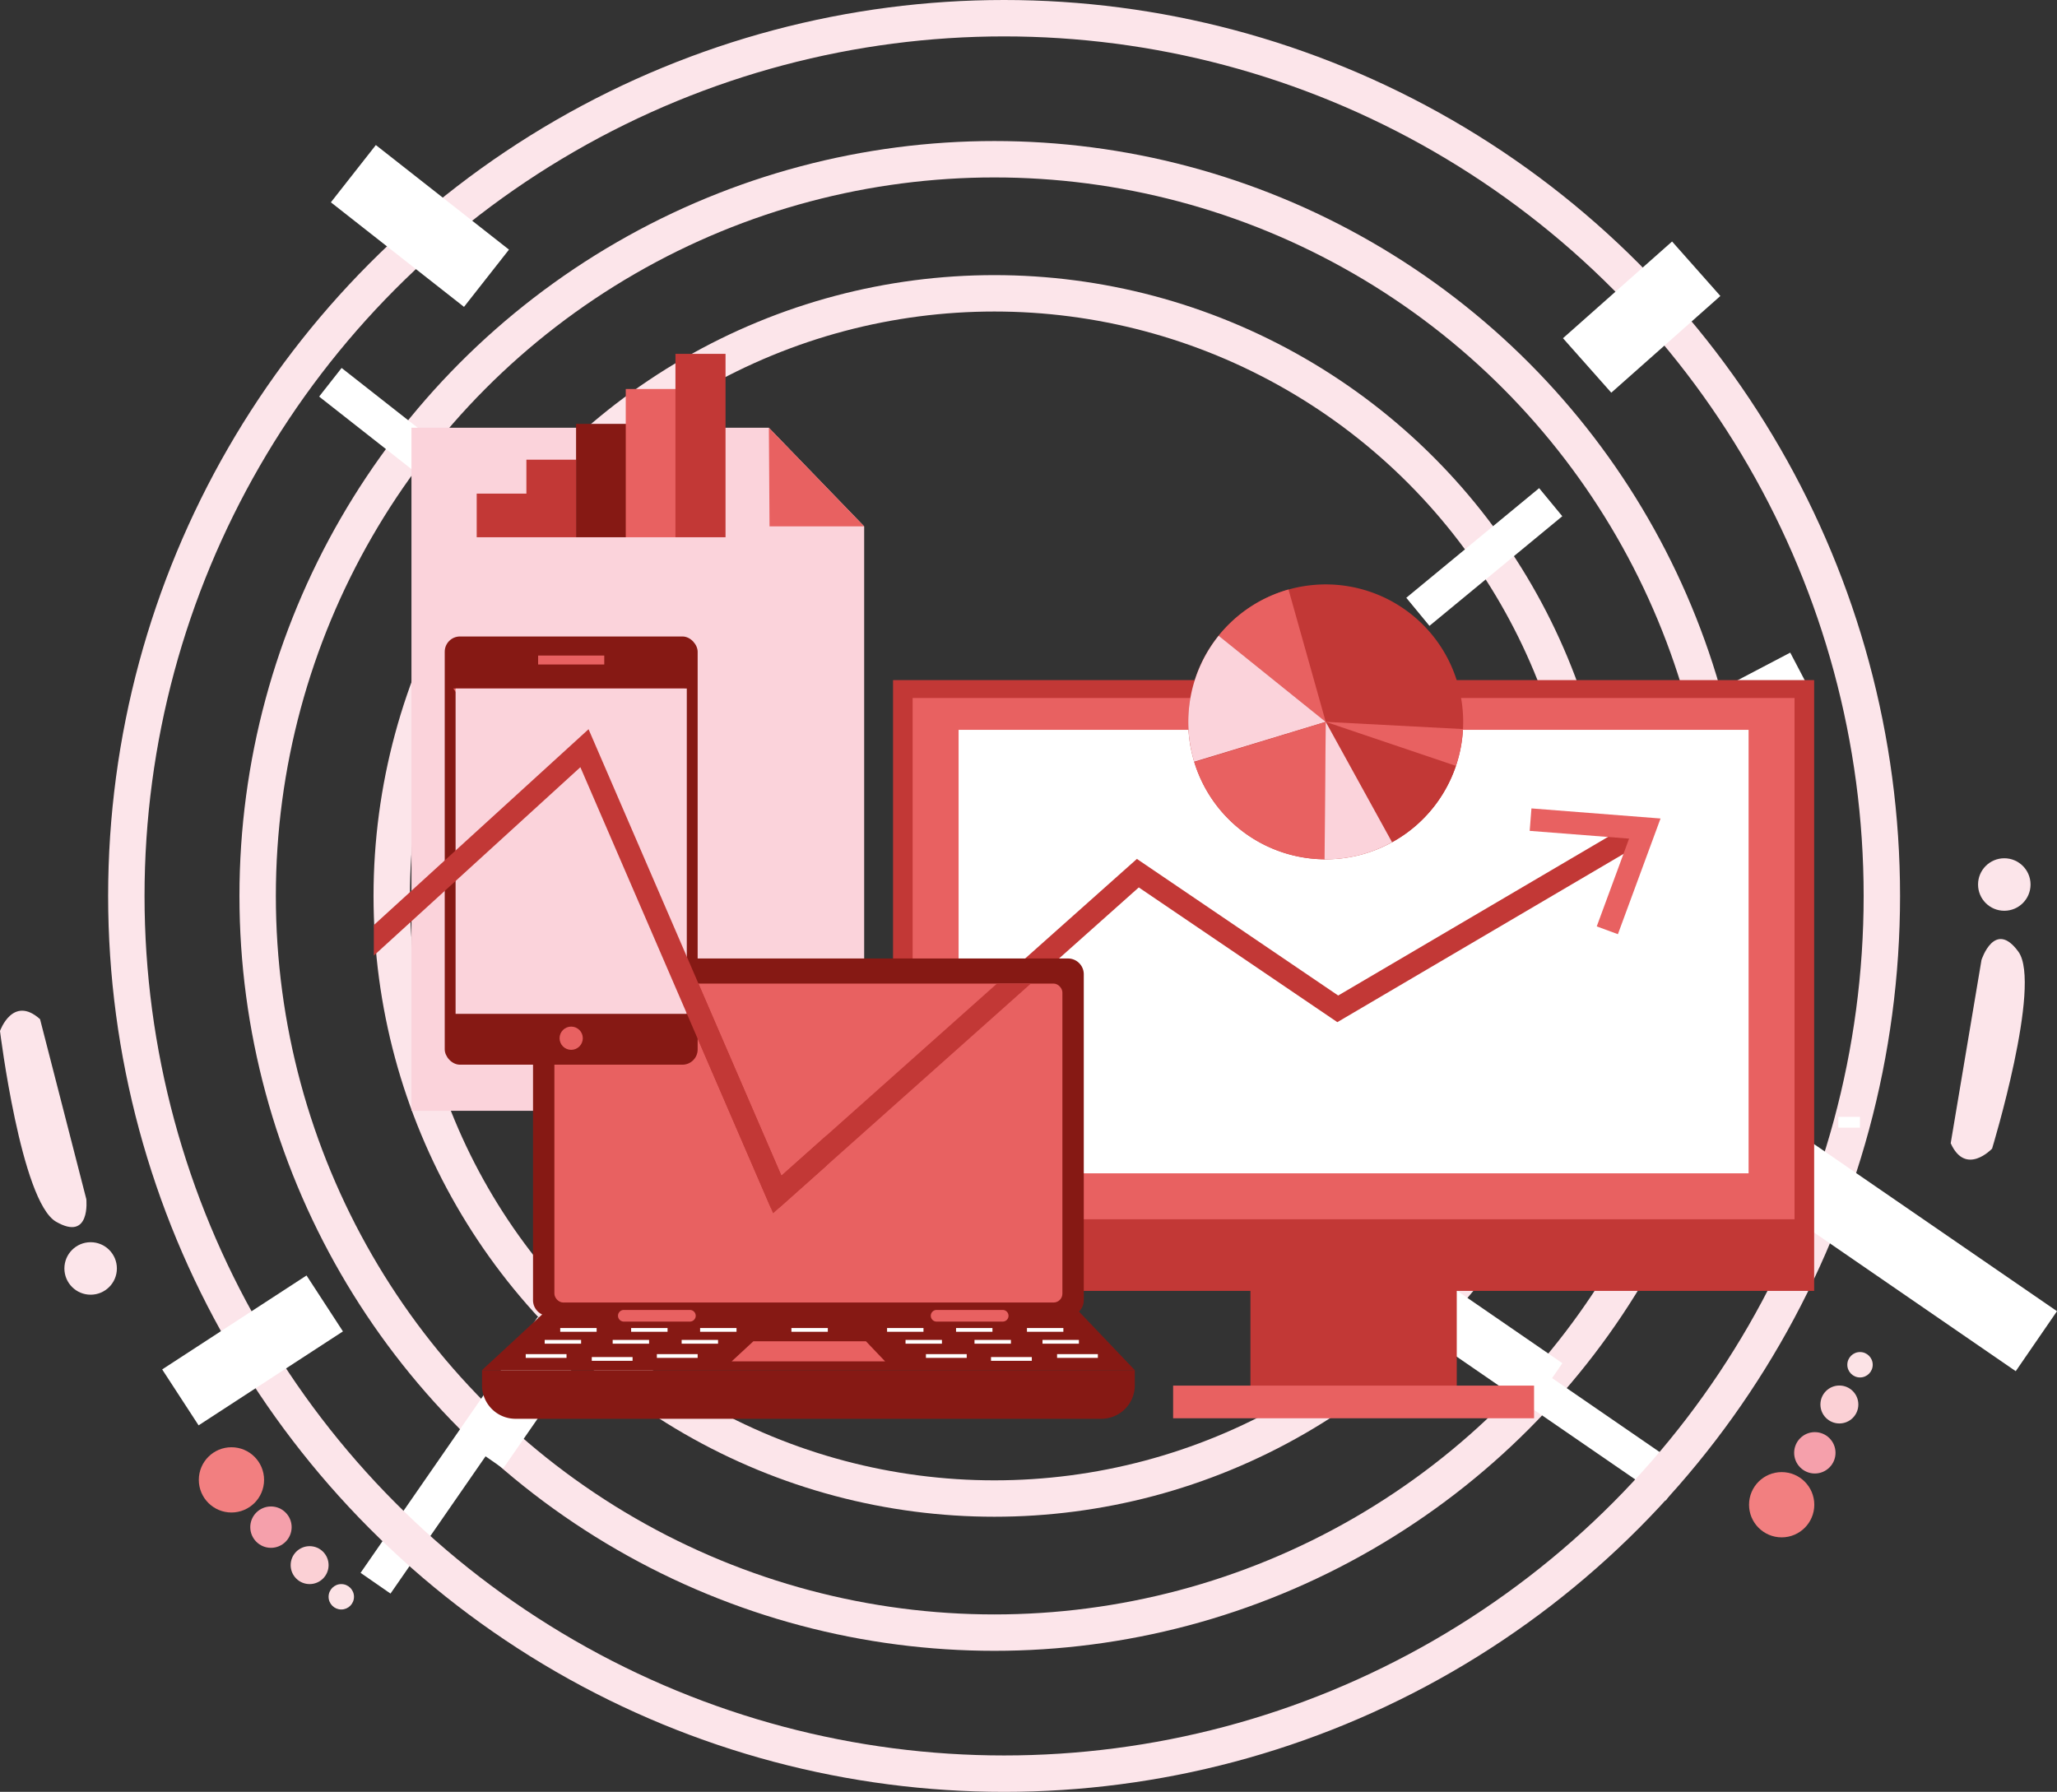 <svg xmlns="http://www.w3.org/2000/svg" xmlns:xlink="http://www.w3.org/1999/xlink"  viewBox="0 0 339.042 295.35">
  <rect x="0" y="0" width="339.042" height="295.35" fill="#333333" stroke="none"/>
  <defs>
    <clipPath id="clip-path">
      <rect id="Rectangle_1532" data-name="Rectangle 1532" width="130.209" height="73.097" fill="none"/>
    </clipPath>
    <clipPath id="clip-path-2">
      <rect id="Rectangle_1553" data-name="Rectangle 1553" width="83.731" height="52.572" rx="1.462" fill="none"/>
    </clipPath>
    <clipPath id="clip-path-3">
      <path id="Path_1333" data-name="Path 1333" d="M131.76,359.91H57.142V247.328h58.909l15.709,16.254Z" transform="translate(-57.142 -247.328)" fill="none"/>
    </clipPath>
  </defs>
  <g id="Group_787" data-name="Group 787" transform="translate(-18.987 -192.651)">
    <g id="Group_695" data-name="Group 695" transform="translate(61.454 218.898)">
      <circle id="Ellipse_169" data-name="Ellipse 169" cx="121.428" cy="121.428" r="121.428" fill="none" stroke="#fce5ea" stroke-miterlimit="10" stroke-width="6"/>
      <line id="Line_114" data-name="Line 114" x2="32.782" y2="25.751" transform="translate(11.985 36.763)" fill="none" stroke="#fff" stroke-miterlimit="10" stroke-width="6"/>
      <line id="Line_115" data-name="Line 115" x1="29.179" y2="42.143" transform="translate(19.431 192.569)" fill="none" stroke="#fff" stroke-miterlimit="10" stroke-width="6"/>
      <line id="Line_116" data-name="Line 116" x1="35.537" y2="18.638" transform="translate(218.463 83.981)" fill="none" stroke="#fff" stroke-miterlimit="10" stroke-width="6"/>
      <line id="Line_117" data-name="Line 117" x1="42.233" y1="29.048" transform="translate(191.566 189.556)" fill="none" stroke="#fff" stroke-miterlimit="10" stroke-width="6"/>
    </g>
    <ellipse id="Ellipse_170" data-name="Ellipse 170" cx="144.675" cy="144.675" rx="144.675" ry="144.675" transform="translate(39.81 195.651)" fill="none" stroke="#fce5ea" stroke-miterlimit="10" stroke-width="6"/>
    <line id="Line_118" data-name="Line 118" x2="21.943" y2="17.236" transform="translate(77.229 221.279)" fill="none" stroke="#fff" stroke-miterlimit="10" stroke-width="12"/>
    <line id="Line_119" data-name="Line 119" x1="23.792" y2="15.486" transform="translate(48.719 407.494)" fill="none" stroke="#fff" stroke-miterlimit="10" stroke-width="11"/>
    <line id="Line_120" data-name="Line 120" x1="17.981" y2="15.941" transform="translate(280.584 236.947)" fill="none" stroke="#fff" stroke-miterlimit="10" stroke-width="12"/>
    <line id="Line_121" data-name="Line 121" x1="50.318" y1="34.609" transform="translate(304.31 379.109)" fill="none" stroke="#fff" stroke-miterlimit="10" stroke-width="12"/>
    <g id="Group_696" data-name="Group 696" transform="translate(83.554 240.998)">
      <circle id="Ellipse_171" data-name="Ellipse 171" cx="99.328" cy="99.328" r="99.328" fill="none" stroke="#fce5ea" stroke-miterlimit="10" stroke-width="6"/>
      <line id="Line_122" data-name="Line 122" x2="26.816" y2="21.064" transform="translate(9.804 30.072)" fill="none" stroke="#fff" stroke-miterlimit="10" stroke-width="6"/>
      <line id="Line_123" data-name="Line 123" x1="23.869" y2="34.473" transform="translate(15.894 157.522)" fill="none" stroke="#fff" stroke-miterlimit="10" stroke-width="6"/>
      <line id="Line_124" data-name="Line 124" x1="21.897" y2="18.07" transform="translate(169.131 34.428)" fill="none" stroke="#fff" stroke-miterlimit="10" stroke-width="6"/>
      <line id="Line_125" data-name="Line 125" x1="34.547" y1="23.761" transform="translate(156.701 155.057)" fill="none" stroke="#fff" stroke-miterlimit="10" stroke-width="6"/>
    </g>
    <g id="Group_697" data-name="Group 697" transform="translate(51.757 431.199)">
      <circle id="Ellipse_172" data-name="Ellipse 172" cx="5.378" cy="5.378" r="5.378" fill="#f27f80"/>
      <circle id="Ellipse_173" data-name="Ellipse 173" cx="3.409" cy="3.409" r="3.409" transform="translate(8.481 9.761)" fill="#f5a0ab"/>
      <circle id="Ellipse_174" data-name="Ellipse 174" cx="3.126" cy="3.126" r="3.126" transform="translate(15.138 16.304)" fill="#fbd0d5"/>
      <circle id="Ellipse_175" data-name="Ellipse 175" cx="2.093" cy="2.093" r="2.093" transform="translate(21.39 22.556)" fill="#fce3e6"/>
    </g>
    <g id="Group_698" data-name="Group 698" transform="translate(307.27 415.508)">
      <circle id="Ellipse_176" data-name="Ellipse 176" cx="5.378" cy="5.378" r="5.378" transform="translate(0 19.788)" fill="#f27f80"/>
      <circle id="Ellipse_177" data-name="Ellipse 177" cx="3.409" cy="3.409" r="3.409" transform="translate(7.435 13.2)" fill="#f5a0ab"/>
      <circle id="Ellipse_178" data-name="Ellipse 178" cx="3.126" cy="3.126" r="3.126" transform="translate(11.764 5.517)" fill="#fbd0d5"/>
      <circle id="Ellipse_179" data-name="Ellipse 179" cx="2.093" cy="2.093" r="2.093" transform="translate(16.199)" fill="#fce3e6"/>
    </g>
    <g id="Group_699" data-name="Group 699" transform="translate(18.987 359.244)">
      <path id="Path_1311" data-name="Path 1311" d="M33.214,328.013s.759,7.051-5,3.714S18.987,300.3,18.987,300.3s2.095-5.982,6.6-1.952" transform="translate(-18.987 -296.954)" fill="#fce5ea"/>
      <circle id="Ellipse_180" data-name="Ellipse 180" cx="4.326" cy="4.326" r="4.326" transform="translate(10.613 38.159)" fill="#fce5ea"/>
    </g>
    <g id="Group_700" data-name="Group 700" transform="translate(340.509 334.119)">
      <path id="Path_1312" data-name="Path 1312" d="M223.16,293.087s2.17-6.75,6.082-1.36-4.336,32.461-4.336,32.461-4.344,4.617-6.82-.893" transform="translate(-218.086 -276.327)" fill="#fce5ea"/>
      <circle id="Ellipse_181" data-name="Ellipse 181" cx="4.326" cy="4.326" r="4.326" transform="translate(4.507)" fill="#fce5ea"/>
    </g>
    <g id="Group_702" data-name="Group 702" transform="translate(225.088 400.581)">
      <g id="Group_701" data-name="Group 701">
        <rect id="Rectangle_1527" data-name="Rectangle 1527" width="34.007" height="23.688" fill="#c23836"/>
      </g>
    </g>
    <g id="Group_704" data-name="Group 704" transform="translate(212.346 421.039)">
      <g id="Group_703" data-name="Group 703">
        <rect id="Rectangle_1528" data-name="Rectangle 1528" width="59.49" height="5.384" fill="#e86161"/>
      </g>
    </g>
    <g id="Group_706" data-name="Group 706" transform="translate(166.182 304.752)">
      <g id="Group_705" data-name="Group 705">
        <rect id="Rectangle_1529" data-name="Rectangle 1529" width="151.82" height="100.675" fill="#c23836"/>
      </g>
    </g>
    <g id="Group_708" data-name="Group 708" transform="translate(169.412 307.705)">
      <g id="Group_707" data-name="Group 707">
        <rect id="Rectangle_1530" data-name="Rectangle 1530" width="145.36" height="85.917" fill="#e86161"/>
      </g>
    </g>
    <g id="Group_710" data-name="Group 710" transform="translate(176.987 312.95)">
      <g id="Group_709" data-name="Group 709">
        <rect id="Rectangle_1531" data-name="Rectangle 1531" width="130.209" height="73.097" fill="#fff"/>
      </g>
    </g>
    <g id="Group_713" data-name="Group 713" transform="translate(176.987 312.95)">
      <g id="Group_712" data-name="Group 712" clip-path="url(#clip-path)">
        <g id="Group_711" data-name="Group 711" transform="translate(-116.469 -0.098)">
          <path id="Path_1313" data-name="Path 1313" d="M130.6,348.008,98.833,274.481,47.208,321.568l-2.5-2.745,55.473-50.6,31.79,73.585L190.561,289.6l33.179,22.516,47.535-27.945,1.883,3.2L223.6,316.507,190.871,294.3Z" transform="translate(-44.705 -268.227)" fill="#c23836"/>
        </g>
      </g>
    </g>
    <g id="Group_714" data-name="Group 714" transform="translate(86.804 263.158)">
      <path id="Path_1314" data-name="Path 1314" d="M135.6,350.036H60.982V237.454h58.909L135.6,253.708Z" transform="translate(-60.982 -237.454)" fill="#fbd3db"/>
    </g>
    <g id="Group_715" data-name="Group 715" transform="translate(145.714 263.158)">
      <path id="Path_1315" data-name="Path 1315" d="M97.461,237.454l15.709,16.254H97.57Z" transform="translate(-97.461 -237.454)" fill="#e86161"/>
    </g>
    <g id="Group_716" data-name="Group 716" transform="translate(98.434 408.407)">
      <path id="Path_1316" data-name="Path 1316" d="M68.184,337.477,79.07,327.4h87.1l9.607,10.079Z" transform="translate(-68.184 -327.398)" fill="#861914"/>
    </g>
    <g id="Group_717" data-name="Group 717" transform="translate(106.842 350.639)">
      <path id="Path_1317" data-name="Path 1317" d="M161.606,350.542H75.95a2.6,2.6,0,0,1-2.56-2.647V294.273a2.6,2.6,0,0,1,2.56-2.647h85.657a2.6,2.6,0,0,1,2.56,2.647V347.9A2.6,2.6,0,0,1,161.606,350.542Z" transform="translate(-73.39 -291.626)" fill="#861914"/>
    </g>
    <g id="Group_718" data-name="Group 718" transform="translate(110.364 354.772)">
      <rect id="Rectangle_1533" data-name="Rectangle 1533" width="83.731" height="52.572" rx="1.462" fill="#e86161"/>
    </g>
    <g id="Group_719" data-name="Group 719" transform="translate(98.435 418.487)">
      <path id="Path_1318" data-name="Path 1318" d="M170.261,341.66H73.7a5.514,5.514,0,0,1-5.513-5.515v-2.5h107.59v2.5A5.514,5.514,0,0,1,170.261,341.66Z" transform="translate(-68.184 -333.64)" fill="#861914"/>
    </g>
    <g id="Group_720" data-name="Group 720" transform="translate(120.849 408.567)">
      <path id="Path_1319" data-name="Path 1319" d="M94.872,328.456a.96.96,0,0,1-.961.961H83.023a.96.96,0,0,1-.959-.961h0a.96.96,0,0,1,.959-.959H93.911a.961.961,0,0,1,.961.959Z" transform="translate(-82.064 -327.497)" fill="#e86161"/>
    </g>
    <g id="Group_721" data-name="Group 721" transform="translate(172.403 408.567)">
      <path id="Path_1320" data-name="Path 1320" d="M126.8,328.456a.961.961,0,0,1-.961.961H114.949a.96.96,0,0,1-.961-.961h0a.961.961,0,0,1,.961-.959h10.888a.962.962,0,0,1,.961.959Z" transform="translate(-113.988 -327.497)" fill="#e86161"/>
    </g>
    <g id="Group_722" data-name="Group 722" transform="translate(139.581 413.733)">
      <path id="Path_1321" data-name="Path 1321" d="M93.663,334.009l3.578-3.313H115.8l3.157,3.313Z" transform="translate(-93.663 -330.696)" fill="#e86161"/>
    </g>
    <g id="Group_723" data-name="Group 723" transform="translate(149.431 411.548)">
      <rect id="Rectangle_1534" data-name="Rectangle 1534" width="6.001" height="0.619" fill="#fff"/>
    </g>
    <g id="Group_733" data-name="Group 733" transform="translate(105.639 411.548)">
      <g id="Group_724" data-name="Group 724" transform="translate(0 4.303)">
        <rect id="Rectangle_1535" data-name="Rectangle 1535" width="6.724" height="0.619" fill="#fff"/>
      </g>
      <g id="Group_725" data-name="Group 725" transform="translate(5.686)">
        <rect id="Rectangle_1536" data-name="Rectangle 1536" width="6.001" height="0.619" fill="#fff"/>
      </g>
      <g id="Group_726" data-name="Group 726" transform="translate(3.125 1.962)">
        <rect id="Rectangle_1537" data-name="Rectangle 1537" width="6.001" height="0.62" fill="#fff"/>
      </g>
      <g id="Group_727" data-name="Group 727" transform="translate(17.374)">
        <rect id="Rectangle_1538" data-name="Rectangle 1538" width="6.002" height="0.619" fill="#fff"/>
      </g>
      <g id="Group_728" data-name="Group 728" transform="translate(14.332 1.962)">
        <rect id="Rectangle_1539" data-name="Rectangle 1539" width="6.001" height="0.62" fill="#fff"/>
      </g>
      <g id="Group_729" data-name="Group 729" transform="translate(21.614 4.303)">
        <rect id="Rectangle_1540" data-name="Rectangle 1540" width="6.724" height="0.619" fill="#fff"/>
      </g>
      <g id="Group_730" data-name="Group 730" transform="translate(28.742)">
        <rect id="Rectangle_1541" data-name="Rectangle 1541" width="6.001" height="0.619" fill="#fff"/>
      </g>
      <g id="Group_731" data-name="Group 731" transform="translate(25.699 1.962)">
        <rect id="Rectangle_1542" data-name="Rectangle 1542" width="6.002" height="0.62" fill="#fff"/>
      </g>
      <g id="Group_732" data-name="Group 732" transform="translate(10.887 4.785)">
        <rect id="Rectangle_1543" data-name="Rectangle 1543" width="6.724" height="0.619" fill="#fff"/>
      </g>
    </g>
    <g id="Group_743" data-name="Group 743" transform="translate(165.198 411.548)">
      <g id="Group_734" data-name="Group 734" transform="translate(28.019 4.303)">
        <rect id="Rectangle_1544" data-name="Rectangle 1544" width="6.724" height="0.619" fill="#fff"/>
      </g>
      <g id="Group_735" data-name="Group 735" transform="translate(23.055)">
        <rect id="Rectangle_1545" data-name="Rectangle 1545" width="6.002" height="0.619" fill="#fff"/>
      </g>
      <g id="Group_736" data-name="Group 736" transform="translate(25.617 1.962)">
        <rect id="Rectangle_1546" data-name="Rectangle 1546" width="6.001" height="0.62" fill="#fff"/>
      </g>
      <g id="Group_737" data-name="Group 737" transform="translate(11.368)">
        <rect id="Rectangle_1547" data-name="Rectangle 1547" width="6.001" height="0.619" fill="#fff"/>
      </g>
      <g id="Group_738" data-name="Group 738" transform="translate(14.41 1.962)">
        <rect id="Rectangle_1548" data-name="Rectangle 1548" width="6.001" height="0.62" fill="#fff"/>
      </g>
      <g id="Group_739" data-name="Group 739" transform="translate(6.404 4.303)">
        <rect id="Rectangle_1549" data-name="Rectangle 1549" width="6.724" height="0.619" fill="#fff"/>
      </g>
      <g id="Group_740" data-name="Group 740">
        <rect id="Rectangle_1550" data-name="Rectangle 1550" width="6.001" height="0.619" fill="#fff"/>
      </g>
      <g id="Group_741" data-name="Group 741" transform="translate(3.042 1.962)">
        <rect id="Rectangle_1551" data-name="Rectangle 1551" width="6.001" height="0.62" fill="#fff"/>
      </g>
      <g id="Group_742" data-name="Group 742" transform="translate(17.131 4.785)">
        <rect id="Rectangle_1552" data-name="Rectangle 1552" width="6.725" height="0.619" fill="#fff"/>
      </g>
    </g>
    <g id="Group_746" data-name="Group 746" transform="translate(110.364 354.772)">
      <g id="Group_745" data-name="Group 745" clip-path="url(#clip-path-2)">
        <g id="Group_744" data-name="Group 744" transform="translate(-49.846 -41.92)">
          <path id="Path_1322" data-name="Path 1322" d="M130.6,348.008,98.833,274.481,47.208,321.568l-2.5-2.745,55.473-50.6,31.79,73.585L190.561,289.6,223.725,312.1l54.295-32.924,1.927,3.177-56.334,34.16L190.871,294.3Z" transform="translate(-44.705 -268.227)" fill="#c23836"/>
        </g>
      </g>
    </g>
    <g id="Group_747" data-name="Group 747" transform="translate(271.115 325.897)">
      <path id="Path_1323" data-name="Path 1323" d="M189.654,297.04l-3.487-1.284,5.331-14.468-16.383-1.28.289-3.7,21.277,1.662Z" transform="translate(-175.114 -276.304)" fill="#e86161"/>
    </g>
    <g id="Group_749" data-name="Group 749" transform="translate(214.84 288.977)">
      <g id="Group_748" data-name="Group 748">
        <path id="Path_1324" data-name="Path 1324" d="M181.317,262.871a22.656,22.656,0,1,1-31.623-5.163A22.656,22.656,0,0,1,181.317,262.871Z" transform="translate(-140.267 -253.442)" fill="#c23836"/>
      </g>
    </g>
    <g id="Group_764" data-name="Group 764" transform="translate(214.846 289.82)">
      <g id="Group_752" data-name="Group 752" transform="translate(5.002)">
        <g id="Group_751" data-name="Group 751">
          <g id="Group_750" data-name="Group 750">
            <path id="Path_1325" data-name="Path 1325" d="M154.885,253.964a22.69,22.69,0,0,0-11.517,7.613l17.651,14.2Z" transform="translate(-143.368 -253.964)" fill="#e86161"/>
          </g>
        </g>
      </g>
      <g id="Group_755" data-name="Group 755" transform="translate(0 7.613)">
        <g id="Group_754" data-name="Group 754">
          <g id="Group_753" data-name="Group 753">
            <path id="Path_1326" data-name="Path 1326" d="M145.272,258.678a22.693,22.693,0,0,0-4.031,20.777l21.682-6.574Z" transform="translate(-140.271 -258.678)" fill="#fbd3db"/>
          </g>
        </g>
      </g>
      <g id="Group_758" data-name="Group 758" transform="translate(0.987 21.815)">
        <g id="Group_757" data-name="Group 757">
          <g id="Group_756" data-name="Group 756">
            <path id="Path_1327" data-name="Path 1327" d="M140.882,274.1A22.646,22.646,0,0,0,162.4,290.125l.152-22.652Z" transform="translate(-140.882 -267.473)" fill="#e86161"/>
          </g>
        </g>
      </g>
      <g id="Group_761" data-name="Group 761" transform="translate(22.653 21.815)">
        <g id="Group_760" data-name="Group 760">
          <g id="Group_759" data-name="Group 759">
            <path id="Path_1328" data-name="Path 1328" d="M165.189,287.335a22.959,22.959,0,0,0,2.338-1.47,22.542,22.542,0,0,0,8.221-11.117L154.3,267.473Z" transform="translate(-154.298 -267.473)" fill="#c23836"/>
          </g>
        </g>
      </g>
      <g id="Group_763" data-name="Group 763" transform="translate(22.653 21.815)">
        <g id="Group_762" data-name="Group 762">
          <path id="Path_1329" data-name="Path 1329" d="M175.757,274.725a22.783,22.783,0,0,0,1.161-6.064l-22.62-1.189Z" transform="translate(-154.298 -267.473)" fill="#e86161"/>
        </g>
      </g>
    </g>
    <g id="Group_766" data-name="Group 766" transform="translate(237.308 311.635)">
      <g id="Group_765" data-name="Group 765">
        <path id="Path_1330" data-name="Path 1330" d="M154.371,267.473l-.191,22.654A22.533,22.533,0,0,0,165.3,287.31Z" transform="translate(-154.18 -267.473)" fill="#fbd3db"/>
      </g>
    </g>
    <g id="Group_779" data-name="Group 779" transform="translate(97.559 250.977)">
      <g id="Group_768" data-name="Group 768" transform="translate(0 23.036)">
        <g id="Group_767" data-name="Group 767">
          <rect id="Rectangle_1554" data-name="Rectangle 1554" width="8.256" height="7.191" fill="#c23836"/>
        </g>
      </g>
      <g id="Group_770" data-name="Group 770" transform="translate(8.19 17.444)">
        <g id="Group_769" data-name="Group 769">
          <rect id="Rectangle_1555" data-name="Rectangle 1555" width="8.255" height="12.783" fill="#c23836"/>
        </g>
      </g>
      <g id="Group_773" data-name="Group 773" transform="translate(16.379 11.54)">
        <g id="Group_772" data-name="Group 772">
          <g id="Group_771" data-name="Group 771">
            <rect id="Rectangle_1556" data-name="Rectangle 1556" width="8.255" height="18.687" fill="#861914"/>
          </g>
        </g>
      </g>
      <g id="Group_776" data-name="Group 776" transform="translate(24.568 5.792)">
        <g id="Group_775" data-name="Group 775">
          <g id="Group_774" data-name="Group 774">
            <rect id="Rectangle_1557" data-name="Rectangle 1557" width="8.256" height="24.435" fill="#e86161"/>
          </g>
        </g>
      </g>
      <g id="Group_778" data-name="Group 778" transform="translate(32.757)">
        <g id="Group_777" data-name="Group 777">
          <rect id="Rectangle_1558" data-name="Rectangle 1558" width="8.256" height="30.227" fill="#c23836"/>
        </g>
      </g>
    </g>
    <rect id="Rectangle_1559" data-name="Rectangle 1559" width="3.566" height="1.783" transform="translate(321.981 376.743)" fill="#fff"/>
    <rect id="Rectangle_1560" data-name="Rectangle 1560" width="41.689" height="70.583" rx="2.515" transform="translate(92.289 297.56)" fill="#861914"/>
    <g id="Group_780" data-name="Group 780" transform="translate(111.218 361.864)">
      <circle id="Ellipse_182" data-name="Ellipse 182" cx="1.915" cy="1.915" r="1.915" transform="translate(0)" fill="#e86161"/>
    </g>
    <g id="Group_781" data-name="Group 781" transform="translate(107.682 300.705)">
      <rect id="Rectangle_1561" data-name="Rectangle 1561" width="10.902" height="1.473" fill="#e86161"/>
    </g>
    <g id="Group_782" data-name="Group 782" transform="translate(93.699 306.135)">
      <path id="Path_1331" data-name="Path 1331" d="M65.251,264.067l38.108,53.627V264.067Z" transform="translate(-65.251 -264.067)" fill="#e86161"/>
    </g>
    <g id="Group_783" data-name="Group 783" transform="translate(103.162 308.718)">
      <rect id="Rectangle_1562" data-name="Rectangle 1562" width="21.302" height="3.094" fill="#fbd3db"/>
    </g>
    <rect id="Rectangle_1563" data-name="Rectangle 1563" width="38.108" height="53.627" transform="translate(94.079 306.135)" fill="#fbd3db"/>
    <g id="Group_786" data-name="Group 786" transform="translate(80.602 279.103)">
      <g id="Group_785" data-name="Group 785" clip-path="url(#clip-path-3)">
        <g id="Group_784" data-name="Group 784" transform="translate(-20.084 33.749)">
          <path id="Path_1332" data-name="Path 1332" d="M130.6,348.008,98.833,274.481,47.208,321.568l-2.5-2.745,55.473-50.6,31.79,73.585L190.561,289.6,223.725,312.1l54.295-32.924,1.927,3.177-56.334,34.16L190.871,294.3Z" transform="translate(-44.705 -268.227)" fill="#c23836"/>
        </g>
      </g>
    </g>
  </g>
</svg>
